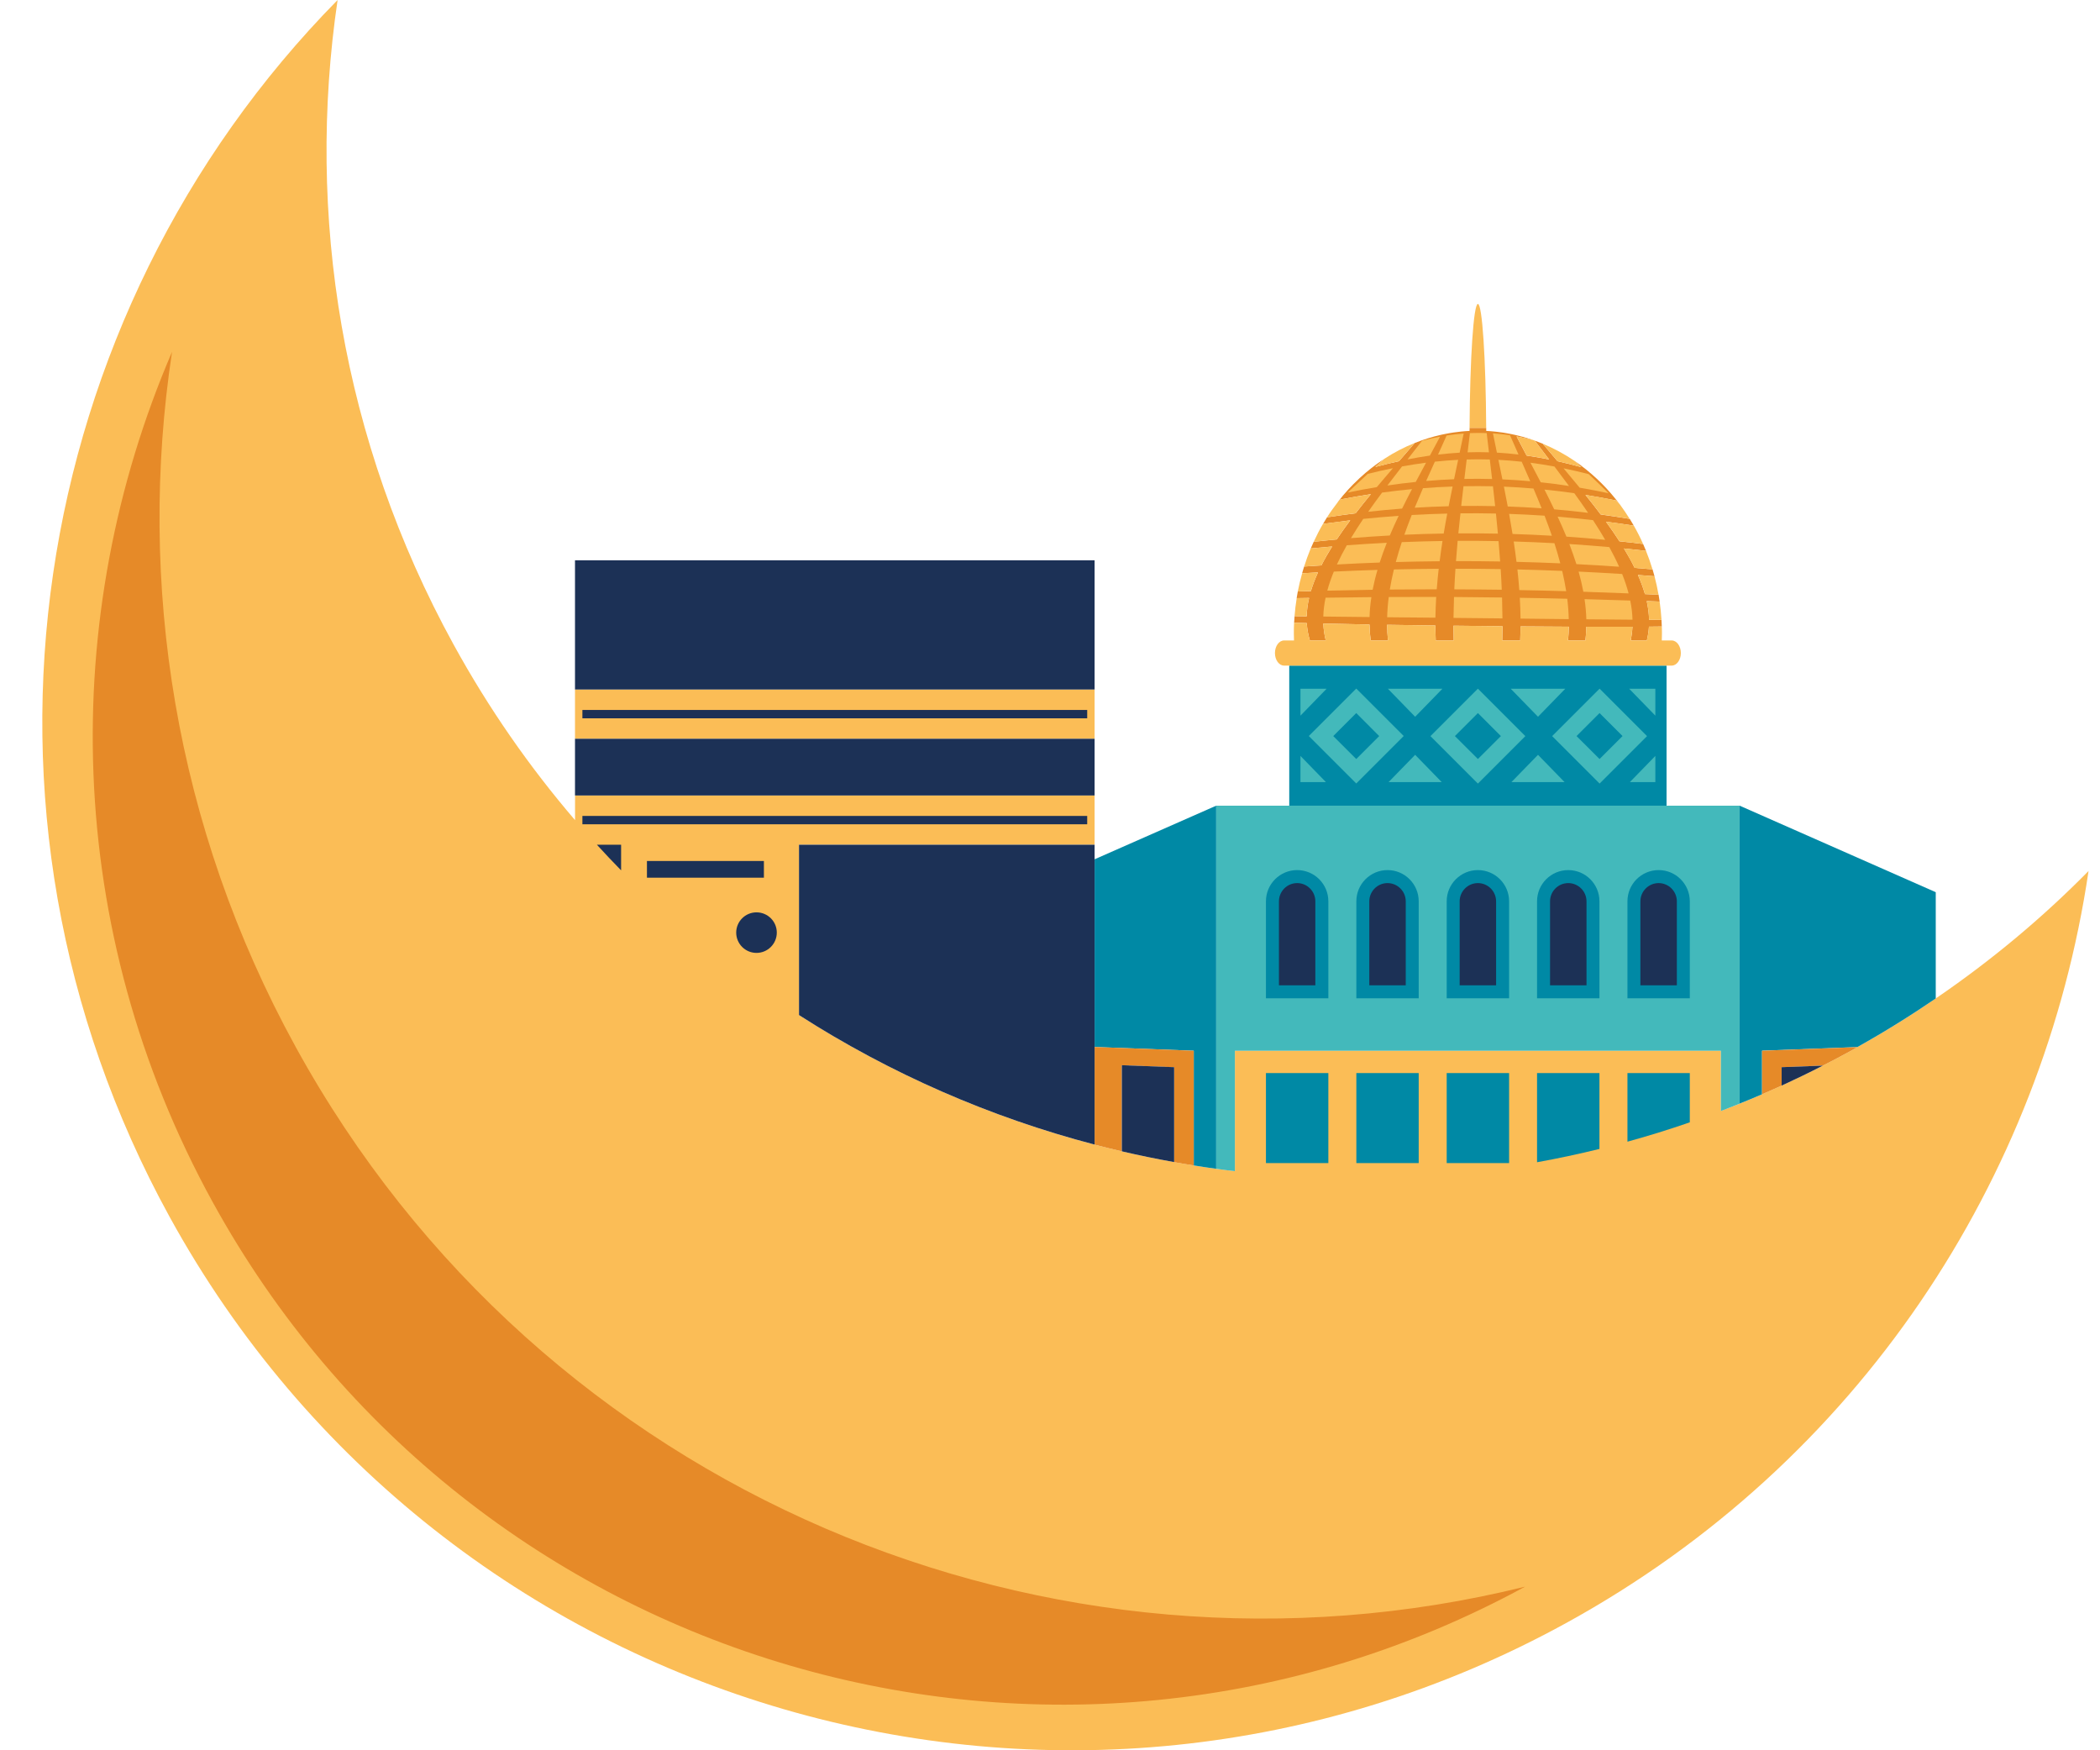 <svg width="42" height="35" viewBox="0 0 42 35" fill="none" xmlns="http://www.w3.org/2000/svg">
<g clip-path="url(#clip0_58152_10836)">
<path d="M38.715 19.966C38.212 20.31 37.69 20.635 37.147 20.938C37.1 20.965 37.054 20.993 37.007 21.019C36.824 21.119 36.641 21.215 36.457 21.309C36.184 21.449 35.909 21.582 35.633 21.709C35.503 21.768 35.372 21.825 35.241 21.882C35.092 21.947 34.942 22.009 34.792 22.07C34.667 22.12 34.543 22.169 34.418 22.216V21.01H24.698V23.42C24.573 23.405 24.448 23.389 24.324 23.372C24.174 23.352 24.024 23.329 23.875 23.305C23.744 23.284 23.613 23.262 23.483 23.238C23.133 23.175 22.784 23.104 22.437 23.023C22.255 22.98 22.073 22.936 21.892 22.889C19.807 22.342 17.809 21.471 15.98 20.298V16.892H21.892V15.907H11.501V16.4C10.591 15.339 9.775 14.169 9.075 12.895C6.828 8.805 6.119 4.285 6.752 0C0.542 6.309 -1.09 16.175 3.391 24.331C8.861 34.288 21.367 37.925 31.324 32.455C37.191 29.232 40.862 23.565 41.771 17.417C40.851 18.351 39.83 19.205 38.715 19.966Z" fill="#FBBD56"/>
<path d="M30.741 23.241C31.158 23.166 31.574 23.077 31.989 22.975V21.458H30.741V23.241Z" fill="#0089A5"/>
<path d="M32.549 22.83C32.967 22.715 33.383 22.586 33.796 22.443V21.458H32.549V22.83Z" fill="#0089A5"/>
<path d="M24.698 23.42V21.011H34.418V22.217C34.543 22.169 34.667 22.12 34.792 22.07V16.111H24.324V23.372C24.448 23.39 24.573 23.406 24.698 23.42Z" fill="#43B9BB"/>
<path d="M33.331 13.31H25.785V16.111H33.331V13.31Z" fill="#0089A5"/>
<path d="M21.892 20.936L23.875 21.011V23.305C24.024 23.329 24.174 23.352 24.324 23.372V16.111L21.892 17.183V20.936Z" fill="#0089A5"/>
<path d="M34.792 16.11V22.069C34.942 22.009 35.092 21.946 35.241 21.882V21.01L37.147 20.938C37.689 20.635 38.211 20.31 38.715 19.966V17.841L34.791 16.11H34.792Z" fill="#0089A5"/>
<path d="M35.241 21.882C35.372 21.826 35.503 21.768 35.633 21.709V21.34L36.457 21.309C36.641 21.215 36.825 21.119 37.007 21.019C37.054 20.993 37.1 20.965 37.147 20.939L35.241 21.011V21.882Z" fill="#E68A28"/>
<path d="M21.892 20.936V22.889C22.073 22.936 22.255 22.981 22.437 23.023V21.301L23.483 21.341V23.239C23.613 23.262 23.744 23.285 23.875 23.305V21.011L21.892 20.936H21.892Z" fill="#E68A28"/>
<path d="M21.892 13.788H11.5V14.773H21.892V13.788Z" fill="#FBBD56"/>
<path d="M5.914 20.936C3.492 16.527 2.74 11.652 3.441 7.035C1.162 12.333 1.259 18.588 4.252 24.035C9.393 33.394 21.132 36.827 30.502 31.728C21.042 34.065 10.828 29.881 5.914 20.936Z" fill="#E68A28"/>
<path d="M21.744 16.316H11.648V16.483H21.744V16.316Z" fill="#1C3156"/>
<path d="M21.744 14.197H11.648V14.364H21.744V14.197Z" fill="#1C3156"/>
<path d="M35.633 21.34V21.709C35.909 21.582 36.184 21.449 36.457 21.309L35.633 21.34Z" fill="#1C3156"/>
<path d="M22.437 23.023C22.783 23.104 23.132 23.175 23.483 23.238V21.34L22.437 21.301V23.023Z" fill="#1C3156"/>
<path d="M21.892 11.204H11.5V13.788H21.892V11.204Z" fill="#1C3156"/>
<path d="M15.98 20.298C17.808 21.471 19.807 22.342 21.892 22.888V16.892H15.98V20.298Z" fill="#1C3156"/>
<path d="M21.892 14.773H11.5V15.907H21.892V14.773Z" fill="#1C3156"/>
<path d="M12.422 17.404V16.892H11.938C12.097 17.066 12.258 17.237 12.422 17.404Z" fill="#1C3156"/>
<path d="M33.23 12.395C33.148 12.394 33.065 12.394 32.981 12.394C32.979 12.27 32.962 12.146 32.935 12.02C33.022 12.024 33.108 12.026 33.193 12.029C33.187 11.984 33.18 11.938 33.172 11.893C33.081 11.888 32.991 11.884 32.899 11.88C32.862 11.754 32.816 11.627 32.759 11.498C32.87 11.506 32.98 11.514 33.09 11.523C33.078 11.476 33.064 11.431 33.051 11.385C32.932 11.375 32.813 11.365 32.693 11.356C32.63 11.227 32.558 11.098 32.479 10.968C32.627 10.983 32.774 10.998 32.92 11.015C32.92 11.015 32.92 11.014 32.92 11.014C32.901 10.969 32.882 10.923 32.862 10.878C32.705 10.859 32.548 10.84 32.389 10.824C32.305 10.694 32.215 10.563 32.12 10.433C32.306 10.456 32.491 10.483 32.676 10.511C32.65 10.465 32.623 10.42 32.595 10.376C32.401 10.344 32.207 10.314 32.014 10.288C31.916 10.157 31.814 10.027 31.709 9.897C31.911 9.929 32.114 9.966 32.318 10.007C32.345 10.034 32.371 10.061 32.397 10.088C32.174 9.79 31.912 9.527 31.621 9.31C31.62 9.309 31.619 9.309 31.619 9.308C31.577 9.277 31.535 9.247 31.493 9.218C31.537 9.259 31.58 9.3 31.624 9.341C31.463 9.297 31.305 9.257 31.151 9.223C31.051 9.105 30.952 8.988 30.854 8.872C30.801 8.851 30.748 8.83 30.695 8.811C30.789 8.935 30.884 9.061 30.981 9.187C30.829 9.157 30.68 9.131 30.533 9.111C30.465 8.982 30.397 8.854 30.331 8.727C30.439 8.747 30.55 8.772 30.664 8.8H30.664H30.664C30.627 8.787 30.59 8.775 30.554 8.764C30.55 8.763 30.547 8.762 30.543 8.761C30.482 8.742 30.42 8.725 30.357 8.71C30.34 8.706 30.324 8.702 30.307 8.698C30.28 8.692 30.252 8.686 30.224 8.68C30.192 8.673 30.16 8.668 30.128 8.662C30.104 8.658 30.081 8.654 30.057 8.65C30.015 8.644 29.974 8.639 29.931 8.634C29.916 8.632 29.9 8.631 29.884 8.629C29.831 8.624 29.779 8.619 29.725 8.617C29.725 8.596 29.724 8.576 29.724 8.556H29.392C29.392 8.577 29.391 8.596 29.391 8.617C29.336 8.619 29.281 8.624 29.227 8.629C29.208 8.631 29.189 8.634 29.17 8.636C29.135 8.64 29.1 8.644 29.066 8.649C29.043 8.653 29.019 8.656 28.996 8.66C28.968 8.665 28.939 8.671 28.911 8.676C28.884 8.681 28.858 8.686 28.832 8.692C28.817 8.695 28.802 8.699 28.787 8.703C28.718 8.719 28.649 8.737 28.581 8.758C28.572 8.761 28.562 8.764 28.552 8.767C28.514 8.779 28.477 8.791 28.439 8.804C28.43 8.807 28.421 8.81 28.412 8.814C28.373 8.828 28.334 8.842 28.296 8.858C28.296 8.858 28.296 8.858 28.295 8.858C28.191 8.979 28.086 9.1 27.98 9.222C27.826 9.256 27.668 9.295 27.506 9.338C27.566 9.284 27.626 9.23 27.686 9.175C27.686 9.175 27.686 9.175 27.686 9.176C27.512 9.289 27.346 9.418 27.192 9.561C27.189 9.564 27.186 9.567 27.183 9.57C27.148 9.602 27.114 9.636 27.08 9.67C27.075 9.675 27.07 9.68 27.065 9.684C27.032 9.718 26.999 9.753 26.966 9.788C26.962 9.793 26.957 9.798 26.953 9.803C26.92 9.839 26.888 9.876 26.856 9.913C26.853 9.917 26.851 9.921 26.848 9.924C26.815 9.964 26.782 10.004 26.751 10.044C26.77 10.025 26.789 10.007 26.809 9.988C27.014 9.948 27.216 9.913 27.418 9.882C27.314 10.009 27.211 10.136 27.113 10.264C26.922 10.288 26.731 10.315 26.541 10.345C26.541 10.345 26.54 10.346 26.539 10.347C26.512 10.39 26.486 10.433 26.46 10.476C26.641 10.451 26.823 10.427 27.005 10.405C26.909 10.533 26.819 10.66 26.735 10.787C26.58 10.801 26.427 10.817 26.274 10.834C26.254 10.878 26.234 10.923 26.215 10.967C26.357 10.953 26.5 10.94 26.643 10.928C26.564 11.055 26.491 11.181 26.428 11.306C26.311 11.314 26.197 11.322 26.082 11.329C26.068 11.374 26.055 11.419 26.042 11.464C26.147 11.458 26.253 11.452 26.36 11.446C26.303 11.571 26.255 11.696 26.218 11.82C26.13 11.822 26.043 11.825 25.956 11.828C25.948 11.872 25.941 11.917 25.933 11.961C26.016 11.96 26.098 11.959 26.182 11.957C26.153 12.081 26.137 12.203 26.134 12.325C26.052 12.323 25.971 12.322 25.891 12.321C25.889 12.352 25.887 12.382 25.885 12.413C25.884 12.426 25.883 12.44 25.882 12.453C25.966 12.455 26.05 12.458 26.136 12.46C26.142 12.576 26.163 12.692 26.198 12.807H26.515C26.488 12.695 26.471 12.582 26.466 12.469C26.767 12.476 27.076 12.482 27.39 12.488C27.392 12.594 27.4 12.701 27.414 12.807H27.76C27.749 12.703 27.743 12.598 27.742 12.494C28.06 12.499 28.383 12.504 28.708 12.508C28.708 12.607 28.711 12.707 28.715 12.807H29.074C29.072 12.708 29.07 12.61 29.07 12.512C29.396 12.516 29.724 12.52 30.05 12.523C30.049 12.617 30.048 12.712 30.045 12.807H30.404C30.408 12.713 30.411 12.619 30.412 12.526C30.736 12.528 31.059 12.531 31.377 12.532C31.375 12.624 31.37 12.715 31.361 12.807H31.708C31.719 12.716 31.726 12.625 31.728 12.533C32.041 12.534 32.349 12.534 32.649 12.533C32.645 12.625 32.633 12.716 32.615 12.807H32.937C32.959 12.715 32.973 12.623 32.979 12.531C33.066 12.53 33.151 12.529 33.236 12.528C33.235 12.483 33.233 12.439 33.23 12.395L33.23 12.395Z" fill="#E68A28"/>
<path d="M32.981 12.394C33.065 12.394 33.148 12.394 33.23 12.395C33.222 12.271 33.21 12.149 33.193 12.03C33.107 12.026 33.022 12.023 32.935 12.021C32.962 12.146 32.979 12.271 32.981 12.394V12.394Z" fill="#FBBD56"/>
<path d="M32.899 11.88C32.991 11.884 33.08 11.889 33.171 11.893C33.149 11.767 33.122 11.644 33.09 11.523C32.98 11.514 32.87 11.506 32.759 11.498C32.816 11.627 32.862 11.754 32.899 11.88Z" fill="#FBBD56"/>
<path d="M32.692 11.356C32.812 11.365 32.932 11.375 33.05 11.385C33.012 11.259 32.969 11.136 32.92 11.015C32.774 10.999 32.627 10.983 32.479 10.968C32.557 11.098 32.629 11.227 32.692 11.356Z" fill="#FBBD56"/>
<path d="M28.774 11.374C28.474 11.376 28.175 11.38 27.878 11.387C27.846 11.521 27.818 11.655 27.796 11.789C28.106 11.786 28.42 11.784 28.735 11.784C28.745 11.647 28.759 11.51 28.774 11.374Z" fill="#FBBD56"/>
<path d="M27.364 10.234C27.59 10.209 27.816 10.187 28.042 10.17C28.106 10.04 28.172 9.91 28.24 9.781C28.041 9.799 27.842 9.823 27.642 9.85C27.546 9.978 27.453 10.105 27.364 10.234Z" fill="#FBBD56"/>
<path d="M30.833 10.165C30.78 10.032 30.725 9.9 30.669 9.769C30.471 9.752 30.274 9.739 30.078 9.731C30.104 9.863 30.13 9.995 30.155 10.128C30.381 10.136 30.607 10.148 30.833 10.165V10.165Z" fill="#FBBD56"/>
<path d="M27.973 10.315C27.736 10.332 27.501 10.352 27.265 10.376C27.179 10.505 27.096 10.633 27.019 10.761C27.277 10.74 27.536 10.722 27.796 10.708C27.852 10.576 27.911 10.445 27.973 10.315V10.315Z" fill="#FBBD56"/>
<path d="M31.038 10.713C30.992 10.579 30.942 10.445 30.891 10.312C30.655 10.296 30.418 10.284 30.182 10.276C30.206 10.409 30.229 10.543 30.251 10.678C30.514 10.686 30.776 10.697 31.038 10.713Z" fill="#FBBD56"/>
<path d="M31.206 11.266C31.171 11.131 31.131 10.996 31.088 10.862C30.818 10.847 30.546 10.836 30.274 10.828C30.295 10.963 30.313 11.099 30.33 11.235C30.624 11.242 30.916 11.253 31.206 11.265V11.266Z" fill="#FBBD56"/>
<path d="M27.859 9.362C27.695 9.395 27.527 9.433 27.355 9.476C27.22 9.6 27.085 9.725 26.954 9.849C27.15 9.808 27.344 9.772 27.536 9.741C27.642 9.614 27.751 9.488 27.859 9.362Z" fill="#FBBD56"/>
<path d="M27.549 11.396C27.255 11.405 26.964 11.416 26.677 11.43C26.624 11.557 26.58 11.684 26.546 11.811C26.843 11.804 27.146 11.798 27.453 11.793C27.479 11.661 27.511 11.528 27.55 11.396L27.549 11.396Z" fill="#FBBD56"/>
<path d="M31.324 11.822C31.303 11.686 31.275 11.551 31.244 11.416C30.947 11.404 30.648 11.394 30.348 11.387C30.363 11.524 30.376 11.661 30.386 11.8C30.701 11.805 31.014 11.813 31.324 11.822H31.324Z" fill="#FBBD56"/>
<path d="M26.465 12.329C26.767 12.333 27.076 12.336 27.391 12.339C27.395 12.206 27.407 12.073 27.428 11.941C27.117 11.944 26.811 11.947 26.512 11.952C26.485 12.078 26.469 12.204 26.466 12.329H26.465Z" fill="#FBBD56"/>
<path d="M29.919 10.269C29.682 10.264 29.445 10.262 29.209 10.265C29.194 10.398 29.181 10.531 29.167 10.666C29.431 10.664 29.695 10.666 29.958 10.671C29.945 10.536 29.933 10.402 29.919 10.269V10.269Z" fill="#FBBD56"/>
<path d="M29.193 9.052C29.22 8.923 29.247 8.796 29.274 8.669C29.161 8.677 29.048 8.691 28.932 8.709C28.876 8.835 28.819 8.962 28.761 9.09C28.907 9.073 29.05 9.06 29.193 9.052Z" fill="#FBBD56"/>
<path d="M27.737 10.854C27.468 10.867 27.201 10.884 26.936 10.904C26.863 11.032 26.797 11.16 26.738 11.288C27.02 11.272 27.305 11.259 27.594 11.249C27.636 11.117 27.685 10.985 27.736 10.854H27.737Z" fill="#FBBD56"/>
<path d="M30.041 11.948C29.721 11.943 29.4 11.94 29.08 11.938C29.075 12.077 29.072 12.216 29.07 12.356C29.396 12.359 29.723 12.363 30.049 12.366C30.048 12.226 30.045 12.086 30.041 11.947V11.948Z" fill="#FBBD56"/>
<path d="M28.521 9.252C28.363 9.273 28.204 9.298 28.041 9.327C27.943 9.454 27.845 9.581 27.748 9.708C27.939 9.68 28.128 9.656 28.315 9.637C28.384 9.508 28.453 9.38 28.521 9.252Z" fill="#FBBD56"/>
<path d="M30.434 9.233C30.277 9.216 30.122 9.203 29.968 9.195C29.994 9.325 30.021 9.455 30.048 9.586C30.233 9.594 30.419 9.606 30.605 9.623C30.549 9.492 30.491 9.362 30.434 9.233L30.434 9.233Z" fill="#FBBD56"/>
<path d="M31.86 10.401C31.625 10.374 31.389 10.351 31.153 10.332C31.215 10.465 31.273 10.598 31.328 10.731C31.588 10.749 31.847 10.77 32.104 10.795C32.028 10.663 31.946 10.532 31.86 10.401L31.86 10.401Z" fill="#FBBD56"/>
<path d="M30.37 9.089C30.313 8.96 30.256 8.832 30.201 8.705C30.086 8.687 29.972 8.675 29.859 8.666C29.885 8.794 29.912 8.922 29.938 9.051C30.081 9.059 30.225 9.072 30.37 9.089V9.089Z" fill="#FBBD56"/>
<path d="M29.086 11.785C29.402 11.786 29.719 11.789 30.035 11.793C30.03 11.655 30.022 11.517 30.014 11.38C29.712 11.375 29.411 11.373 29.109 11.373C29.1 11.509 29.092 11.646 29.086 11.785H29.086Z" fill="#FBBD56"/>
<path d="M30.609 9.253C30.677 9.383 30.746 9.513 30.814 9.644C31.001 9.664 31.19 9.688 31.38 9.718C31.284 9.587 31.187 9.458 31.089 9.329C30.927 9.299 30.767 9.274 30.609 9.253Z" fill="#FBBD56"/>
<path d="M31.762 10.255C31.673 10.124 31.581 9.993 31.486 9.863C31.286 9.834 31.087 9.809 30.889 9.79C30.956 9.921 31.021 10.052 31.084 10.185C31.311 10.204 31.537 10.228 31.762 10.255V10.255Z" fill="#FBBD56"/>
<path d="M32.382 11.333C32.324 11.202 32.258 11.071 32.186 10.94C31.922 10.917 31.655 10.896 31.387 10.879C31.438 11.013 31.485 11.147 31.528 11.281C31.816 11.295 32.1 11.313 32.382 11.333Z" fill="#FBBD56"/>
<path d="M29.779 9.045C29.764 8.916 29.749 8.788 29.734 8.66C29.622 8.656 29.51 8.656 29.398 8.661C29.383 8.789 29.368 8.916 29.352 9.045C29.495 9.04 29.637 9.04 29.779 9.045L29.779 9.045Z" fill="#FBBD56"/>
<path d="M31.375 12.381C31.372 12.245 31.362 12.109 31.345 11.973C31.032 11.965 30.715 11.959 30.396 11.954C30.404 12.092 30.409 12.231 30.411 12.37C30.735 12.374 31.058 12.377 31.376 12.381H31.375Z" fill="#FBBD56"/>
<path d="M32.65 12.392C32.647 12.265 32.631 12.137 32.605 12.009C32.307 11.999 32.001 11.99 31.691 11.981C31.711 12.116 31.723 12.25 31.727 12.384C32.04 12.387 32.349 12.39 32.65 12.392L32.65 12.392Z" fill="#FBBD56"/>
<path d="M32.572 11.866C32.538 11.737 32.495 11.608 32.443 11.478C32.157 11.46 31.866 11.444 31.572 11.43C31.61 11.564 31.642 11.699 31.667 11.833C31.974 11.843 32.276 11.854 32.572 11.866H32.572Z" fill="#FBBD56"/>
<path d="M28.598 9.11C28.667 8.983 28.735 8.857 28.802 8.731C28.685 8.753 28.565 8.78 28.442 8.812C28.346 8.936 28.249 9.061 28.15 9.187C28.302 9.157 28.451 9.131 28.598 9.11Z" fill="#FBBD56"/>
<path d="M28.295 8.858C28.082 8.943 27.878 9.049 27.686 9.175C27.626 9.23 27.566 9.284 27.506 9.338C27.668 9.294 27.825 9.256 27.98 9.222C28.085 9.1 28.191 8.978 28.295 8.857L28.295 8.858Z" fill="#FBBD56"/>
<path d="M26.36 11.446C26.253 11.451 26.148 11.458 26.043 11.464C26.009 11.583 25.98 11.704 25.956 11.827C26.043 11.825 26.13 11.822 26.218 11.819C26.255 11.696 26.303 11.571 26.36 11.446Z" fill="#FBBD56"/>
<path d="M26.643 10.928C26.499 10.94 26.356 10.953 26.214 10.967C26.165 11.085 26.122 11.206 26.083 11.329C26.197 11.321 26.311 11.314 26.427 11.306C26.491 11.181 26.563 11.054 26.643 10.928H26.643Z" fill="#FBBD56"/>
<path d="M27.004 10.405C26.822 10.427 26.64 10.451 26.459 10.477C26.392 10.592 26.331 10.711 26.274 10.834C26.427 10.817 26.58 10.801 26.734 10.787C26.818 10.66 26.909 10.533 27.004 10.405V10.405Z" fill="#FBBD56"/>
<path d="M27.418 9.882C27.216 9.913 27.013 9.948 26.808 9.988C26.793 10.003 26.777 10.018 26.762 10.033C26.684 10.134 26.609 10.237 26.54 10.345C26.731 10.315 26.921 10.288 27.112 10.264C27.211 10.137 27.313 10.009 27.418 9.882Z" fill="#FBBD56"/>
<path d="M26.182 11.957C26.098 11.958 26.016 11.96 25.934 11.961C25.915 12.08 25.9 12.199 25.891 12.321C25.971 12.322 26.052 12.324 26.133 12.325C26.136 12.203 26.153 12.08 26.182 11.957Z" fill="#FBBD56"/>
<path d="M28.724 11.937C28.405 11.936 28.088 11.937 27.775 11.938C27.757 12.073 27.747 12.207 27.743 12.343C28.061 12.346 28.384 12.349 28.708 12.352C28.711 12.213 28.716 12.075 28.724 11.937Z" fill="#FBBD56"/>
<path d="M28.85 10.818C28.578 10.822 28.306 10.83 28.036 10.841C27.992 10.973 27.952 11.106 27.916 11.239C28.206 11.231 28.499 11.226 28.793 11.223C28.81 11.088 28.829 10.952 28.85 10.818H28.85Z" fill="#FBBD56"/>
<path d="M31.625 9.34C31.581 9.299 31.538 9.26 31.495 9.219C31.293 9.082 31.079 8.966 30.855 8.873C30.953 8.989 31.052 9.105 31.151 9.223C31.305 9.257 31.463 9.296 31.625 9.34Z" fill="#FBBD56"/>
<path d="M28.945 10.27C28.708 10.275 28.472 10.285 28.235 10.298C28.183 10.429 28.134 10.561 28.087 10.693C28.349 10.681 28.611 10.673 28.874 10.669C28.896 10.535 28.92 10.402 28.945 10.27Z" fill="#FBBD56"/>
<path d="M30.981 9.186C30.884 9.06 30.788 8.935 30.694 8.81C30.684 8.806 30.674 8.803 30.664 8.799C30.55 8.771 30.439 8.746 30.331 8.727C30.397 8.853 30.465 8.981 30.533 9.11C30.68 9.131 30.829 9.156 30.981 9.186H30.981Z" fill="#FBBD56"/>
<path d="M29.724 8.556C29.724 8.556 29.724 8.556 29.724 8.556C29.716 7.166 29.645 6.078 29.558 6.078C29.471 6.078 29.399 7.166 29.391 8.556H29.724H29.724Z" fill="#FBBD56"/>
<path d="M31.593 9.752C31.784 9.785 31.978 9.822 32.174 9.864C32.043 9.736 31.909 9.608 31.774 9.481C31.603 9.438 31.436 9.399 31.271 9.365C31.379 9.493 31.487 9.623 31.593 9.752H31.593Z" fill="#FBBD56"/>
<path d="M32.014 10.287C32.207 10.313 32.4 10.343 32.593 10.375C32.531 10.277 32.467 10.18 32.398 10.087C32.371 10.06 32.345 10.034 32.318 10.007C32.114 9.965 31.911 9.929 31.71 9.896C31.814 10.026 31.916 10.157 32.014 10.287H32.014Z" fill="#FBBD56"/>
<path d="M29.842 9.579C29.827 9.448 29.811 9.317 29.796 9.188C29.642 9.184 29.488 9.183 29.334 9.188C29.319 9.317 29.303 9.447 29.287 9.577C29.472 9.573 29.657 9.574 29.842 9.579L29.842 9.579Z" fill="#FBBD56"/>
<path d="M32.389 10.823C32.547 10.84 32.705 10.858 32.862 10.878C32.806 10.752 32.744 10.629 32.676 10.511C32.491 10.482 32.306 10.456 32.12 10.432C32.215 10.563 32.305 10.693 32.389 10.823Z" fill="#FBBD56"/>
<path d="M29.27 9.723C29.255 9.854 29.239 9.985 29.224 10.117C29.451 10.115 29.677 10.116 29.903 10.121C29.889 9.988 29.874 9.856 29.859 9.724C29.663 9.72 29.466 9.719 29.27 9.723L29.27 9.723Z" fill="#FBBD56"/>
<path d="M29.12 11.221C29.414 11.22 29.709 11.223 30.003 11.228C29.994 11.092 29.983 10.956 29.971 10.821C29.699 10.815 29.426 10.813 29.153 10.815C29.141 10.95 29.13 11.085 29.12 11.221Z" fill="#FBBD56"/>
<path d="M29.051 9.729C28.855 9.735 28.658 9.747 28.46 9.762C28.403 9.892 28.348 10.022 28.294 10.153C28.521 10.138 28.747 10.129 28.973 10.123C28.998 9.991 29.025 9.859 29.052 9.729H29.051Z" fill="#FBBD56"/>
<path d="M29.163 9.195C29.009 9.203 28.853 9.215 28.697 9.232C28.639 9.36 28.581 9.488 28.523 9.618C28.71 9.602 28.896 9.59 29.081 9.583C29.108 9.453 29.136 9.324 29.163 9.195H29.163Z" fill="#FBBD56"/>
<path d="M33.433 12.807H33.236C33.238 12.759 33.239 12.712 33.239 12.664C33.239 12.573 33.237 12.547 33.236 12.528C33.151 12.529 33.066 12.53 32.979 12.531C32.973 12.623 32.959 12.715 32.936 12.807H32.614C32.633 12.716 32.644 12.624 32.649 12.533C32.349 12.534 32.041 12.534 31.727 12.533C31.725 12.624 31.718 12.716 31.708 12.807H31.36C31.369 12.715 31.374 12.624 31.376 12.532C31.058 12.531 30.736 12.528 30.411 12.525C30.411 12.619 30.408 12.713 30.404 12.807H30.045C30.047 12.712 30.049 12.617 30.049 12.522C29.723 12.519 29.396 12.516 29.07 12.512C29.07 12.61 29.071 12.708 29.073 12.807H28.715C28.711 12.707 28.708 12.607 28.707 12.507C28.382 12.503 28.059 12.499 27.741 12.494C27.743 12.598 27.749 12.702 27.759 12.807H27.414C27.399 12.7 27.392 12.594 27.389 12.488C27.075 12.482 26.767 12.476 26.466 12.469C26.471 12.582 26.487 12.695 26.514 12.807H26.197C26.163 12.692 26.142 12.576 26.135 12.46C26.05 12.458 25.965 12.455 25.882 12.453C25.878 12.523 25.877 12.593 25.877 12.664C25.877 12.712 25.878 12.76 25.88 12.807H25.682C25.581 12.807 25.499 12.92 25.499 13.059C25.499 13.198 25.581 13.31 25.682 13.31H33.433C33.534 13.31 33.617 13.198 33.617 13.059C33.617 12.92 33.535 12.807 33.433 12.807V12.807Z" fill="#FBBD56"/>
<path d="M27.125 13.769L26.176 14.718L27.125 15.667L28.074 14.718L27.125 13.769Z" fill="#43B9BB"/>
<path d="M26.665 14.719L27.125 14.259L27.584 14.719L27.125 15.178L26.665 14.719Z" fill="#0089A5"/>
<path d="M27.758 13.773L28.303 14.333L28.848 13.773H27.758Z" fill="#43B9BB"/>
<path d="M28.835 15.64L28.303 15.094L27.771 15.64H28.835Z" fill="#43B9BB"/>
<path d="M30.215 13.773L30.76 14.333L31.305 13.773H30.215Z" fill="#43B9BB"/>
<path d="M31.292 15.64L30.76 15.094L30.228 15.64H31.292Z" fill="#43B9BB"/>
<path d="M29.558 13.771L28.609 14.72L29.558 15.669L30.507 14.72L29.558 13.771Z" fill="#43B9BB"/>
<path d="M29.098 14.719L29.558 14.259L30.018 14.719L29.558 15.178L29.098 14.719Z" fill="#0089A5"/>
<path d="M31.992 13.771L31.043 14.72L31.992 15.669L32.941 14.72L31.992 13.771Z" fill="#43B9BB"/>
<path d="M31.991 14.259L31.531 14.719L31.991 15.178L32.451 14.719L31.991 14.259Z" fill="#0089A5"/>
<path d="M33.107 13.773H32.584L33.107 14.311V13.773Z" fill="#43B9BB"/>
<path d="M33.107 15.116L32.597 15.64H33.107V15.116Z" fill="#43B9BB"/>
<path d="M26.009 13.773H26.532L26.009 14.311V13.773Z" fill="#43B9BB"/>
<path d="M26.009 15.116L26.519 15.64H26.009V15.116Z" fill="#43B9BB"/>
<path d="M26.567 19.963V18.023C26.567 17.679 26.288 17.399 25.943 17.399C25.598 17.399 25.319 17.679 25.319 18.023V19.963H26.567Z" fill="#0089A5"/>
<path d="M25.579 19.703V18.024C25.579 17.823 25.742 17.659 25.943 17.659C26.144 17.659 26.307 17.823 26.307 18.024V19.703H25.579Z" fill="#1C3156"/>
<path d="M28.374 19.963V18.023C28.374 17.679 28.095 17.399 27.751 17.399C27.406 17.399 27.127 17.679 27.127 18.023V19.963H28.374Z" fill="#0089A5"/>
<path d="M27.386 19.703V18.024C27.386 17.823 27.55 17.659 27.75 17.659C27.951 17.659 28.115 17.823 28.115 18.024V19.703H27.386Z" fill="#1C3156"/>
<path d="M30.182 19.963V18.023C30.182 17.679 29.902 17.399 29.558 17.399C29.213 17.399 28.934 17.679 28.934 18.023V19.963H30.182Z" fill="#0089A5"/>
<path d="M29.193 19.703V18.024C29.193 17.823 29.357 17.659 29.558 17.659C29.759 17.659 29.922 17.823 29.922 18.024V19.703H29.193H29.193Z" fill="#1C3156"/>
<path d="M31.989 19.963V18.023C31.989 17.679 31.71 17.399 31.365 17.399C31.02 17.399 30.741 17.679 30.741 18.023V19.963H31.989Z" fill="#0089A5"/>
<path d="M31.001 19.703V18.024C31.001 17.823 31.164 17.659 31.365 17.659C31.566 17.659 31.73 17.823 31.73 18.024V19.703H31.001Z" fill="#1C3156"/>
<path d="M33.796 19.963V18.023C33.796 17.679 33.517 17.399 33.173 17.399C32.828 17.399 32.549 17.679 32.549 18.023V19.963H33.796Z" fill="#0089A5"/>
<path d="M32.808 19.703V18.024C32.808 17.823 32.972 17.659 33.173 17.659C33.373 17.659 33.537 17.823 33.537 18.024V19.703H32.808Z" fill="#1C3156"/>
<path d="M26.567 21.458H25.319V23.258H26.567V21.458Z" fill="#0089A5"/>
<path d="M28.374 21.458H27.127V23.258H28.374V21.458Z" fill="#0089A5"/>
<path d="M30.182 21.458H28.934V23.258H30.182V21.458Z" fill="#0089A5"/>
<path d="M15.13 18.244C14.906 18.244 14.724 18.426 14.724 18.649C14.724 18.873 14.906 19.055 15.13 19.055C15.354 19.055 15.536 18.873 15.536 18.649C15.536 18.425 15.354 18.244 15.13 18.244Z" fill="#1C3156"/>
<path d="M15.278 17.217H12.939V17.551H15.278V17.217Z" fill="#1C3156"/>
</g>
<defs>
<clipPath id="clip0_58152_10836">
<rect width="40.925" height="35" fill="white" transform="translate(0.846)"/>
</clipPath>
</defs>
</svg>

